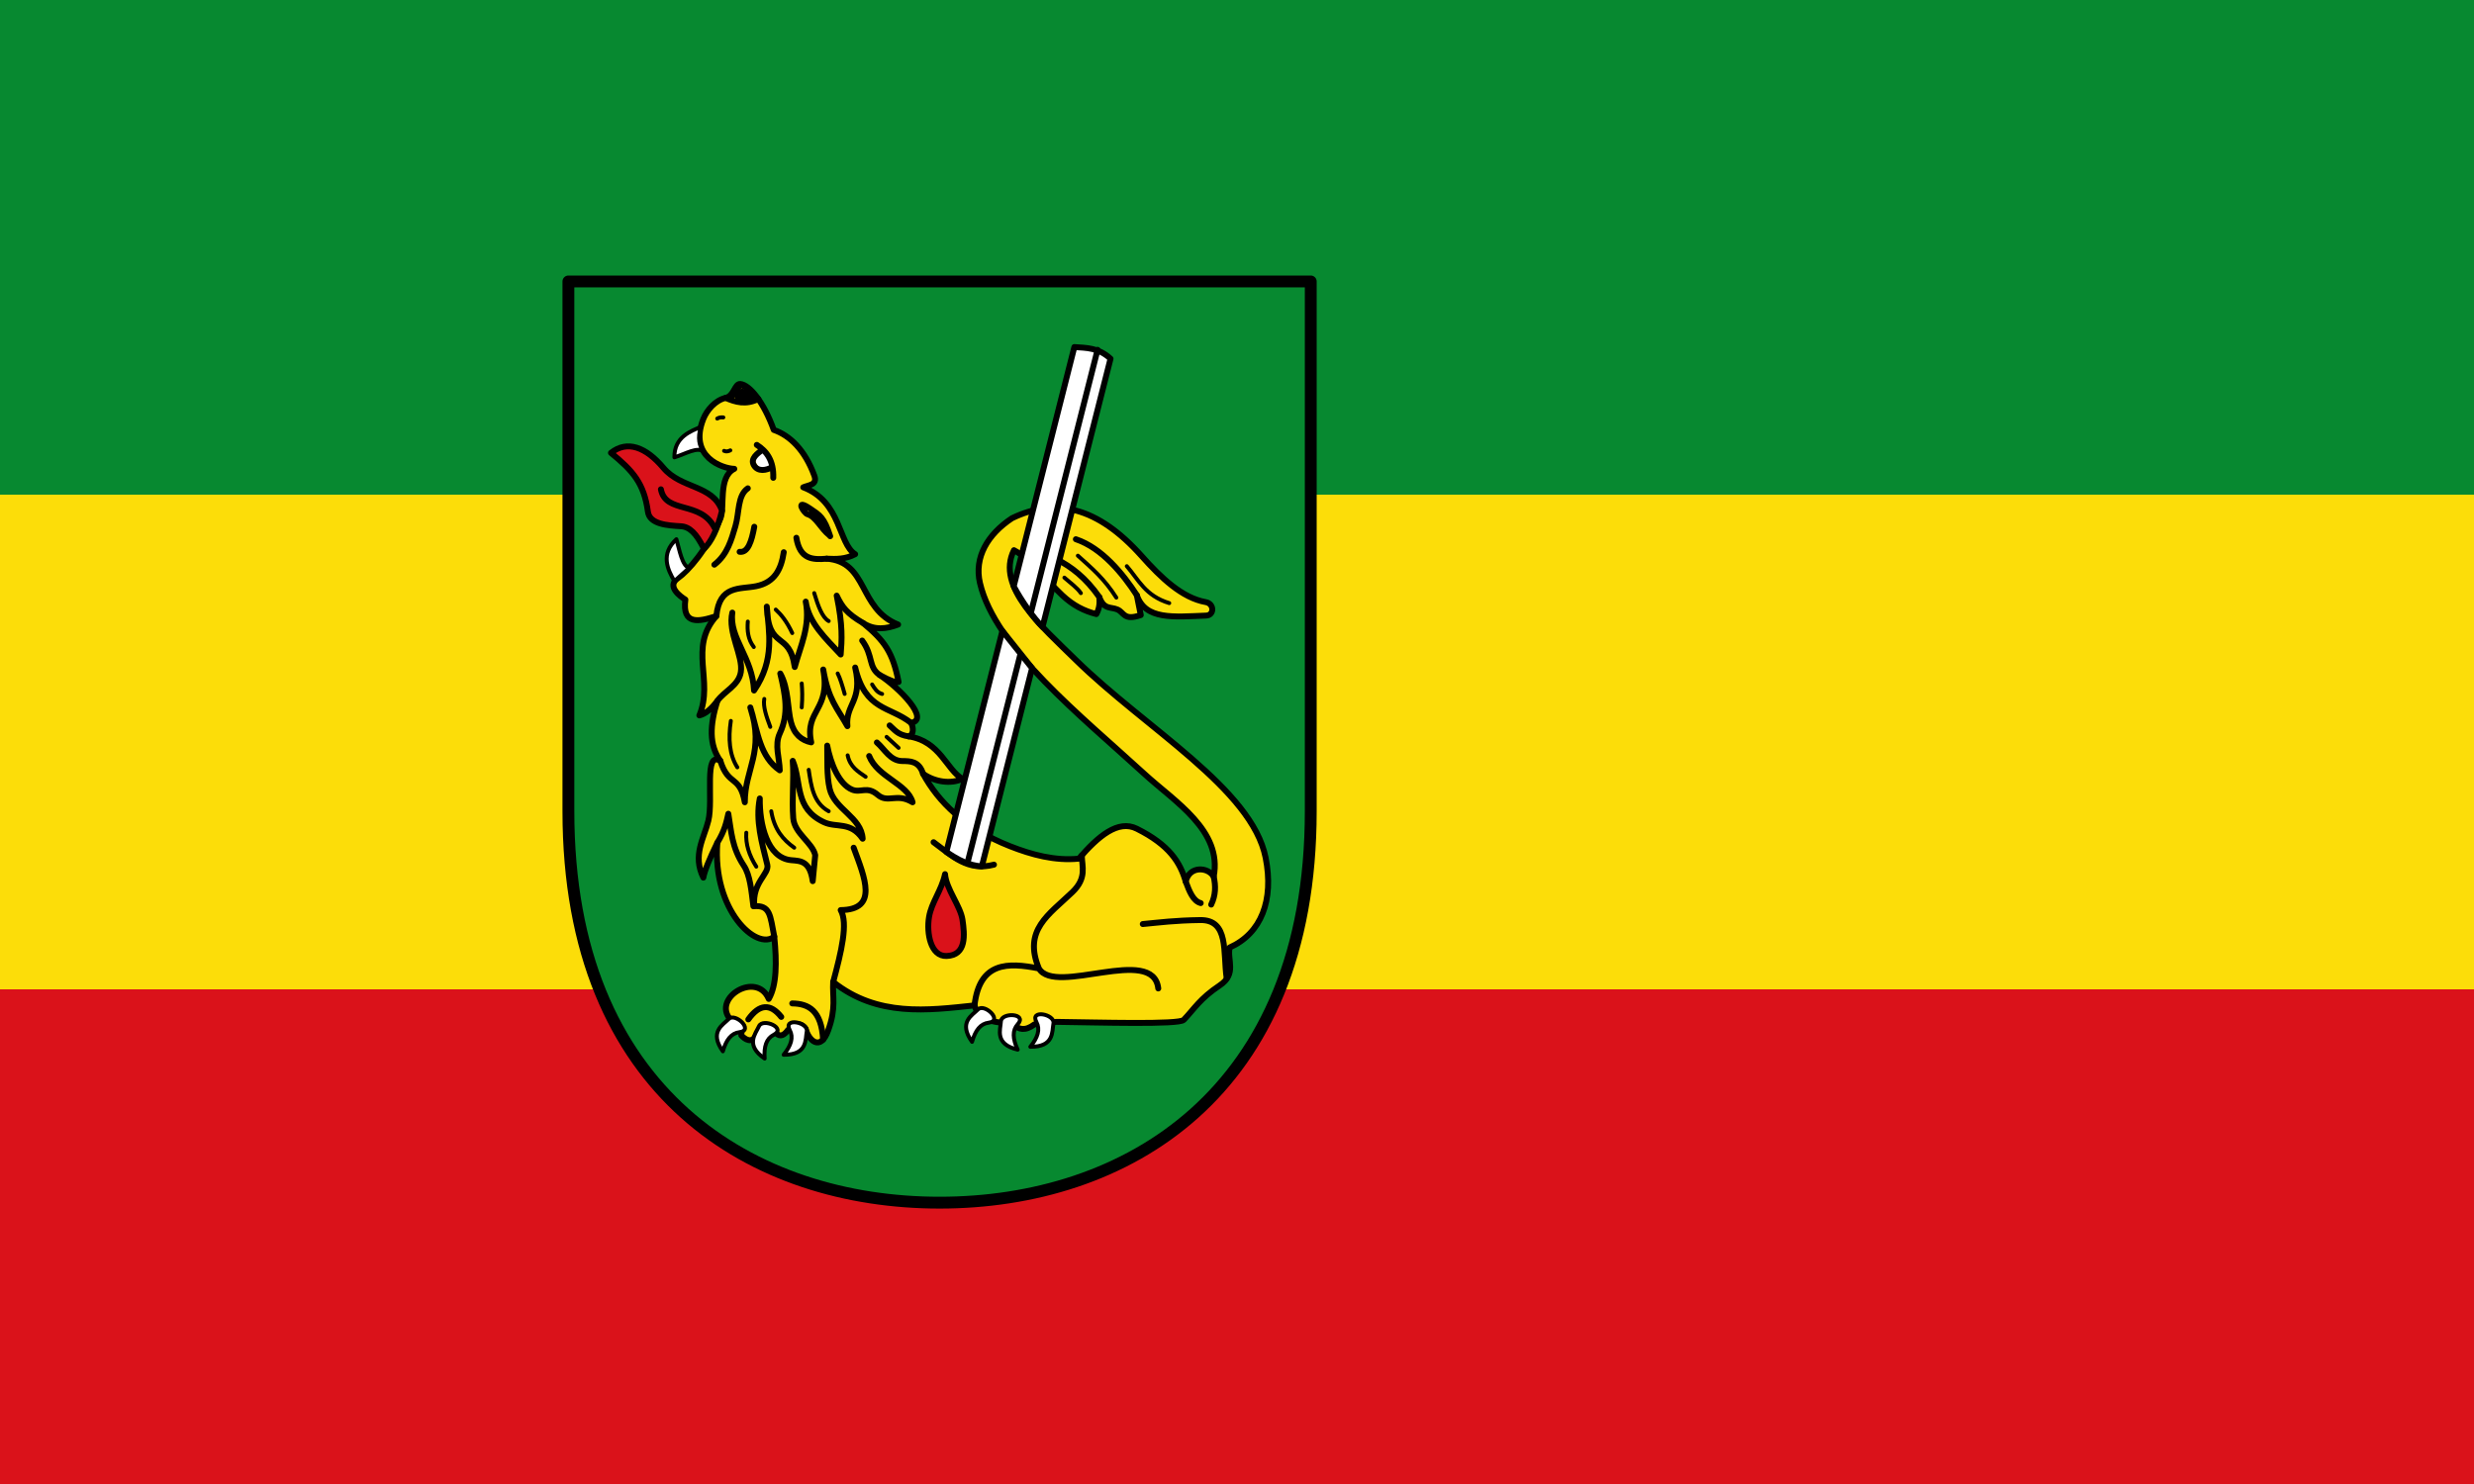 <svg xmlns="http://www.w3.org/2000/svg" width="500" height="300"><rect width="100%" height="100%" fill="#333333" stroke="none"/><path d="M500 200v100H0V200" color="#000" fill="#da121a"/><path d="M500 100v100H0V100" color="#000" fill="#fcdd09"/><path d="M500 0v100H0V0" color="#000" fill="#078930"/><path d="M-119.838-125.18v268.404c0 143.725-94.51 198.33-188.01 198.33-93.5 0-188.01-54.605-188.01-198.33V-125.18z" fill="#078930" fill-rule="evenodd" stroke="#000" stroke-width="6" stroke-linecap="round" stroke-linejoin="round" transform="matrix(.399 0 0 .399 312.721 106.844)"/><path d="M-411.818-30.238c-5.96-.13-23.338-6.081-15.681-25.29 1.767-4.433 6-9.426 11.283-10.666 4.34-1.018 4.571-7.295 7.434-7.036 4.688.425 11.866 9.157 16.946 23.266 8.095 2.782 15.759 10.075 20.55 23.175 1.74 4.761-2.96 4.729-5.627 5.908 19.338 7.323 17.721 28.517 26.305 33.887-4.806 2.567-9.611 2.519-14.417 2.276 21.114 1.624 15.797 25.267 36.17 33.381-5.902 2.222-11.804 3.048-17.706-.758 10.78 8.974 14.978 14.606 17.958 29.84-1.265.436-4.3-.604-9.611-3.54 10.171 6.695 25.62 22.53 15.935 24.278 1.315 2.506 1.387 6.046-1.265 6.828 16.188 2.488 19.223 17.11 27.317 21.496-5.902 2.863-14.08 1.584-19.982-2.53 7.728 14.136 21.039 27.593 44.01 36.67 10.898 4.306 22.724 7.533 34.905 6.322 9.78-11.396 19.881-19.892 29.34-15.173 16.534 8.248 21.985 17.112 24.788 26.806 1.807-8.128 11.327-7.47 14.164-2.529 4.521-23.379-19.66-37.879-35.158-52.095-31.744-29.119-75.494-63.742-83.215-96.604-3.087-13.14 3.986-24.783 16.188-32.876 21.92-10.607 43.236-6.031 65.763 19.22 9.721 10.897 20.338 21.124 32.375 23.265 4.392.782 4.407 6.666.253 6.828-16.644.65-30.836 2.337-35.158-10.368l2.024 10.116c-8.707 2.995-8.378-1.338-11.834-2.825-3.405-1.465-6.824.213-9.16-6.28.171 2.64.291 5.298-1.517 8.599-6.16-1.544-11.767-4.378-17.26-9.53-7.955-7.46-15.67-18.116-24.474-22.84-9.29 18.545 13.913 38.522 31.363 55.636 35.38 34.695 89.17 65.265 96.115 100.144 4.301 21.605-2.238 38.415-18.211 45.52-1.434 6.384 3.805 13.306-5.059 19.22-10.075 6.723-12.874 11.882-18.211 17.45-2.42 2.524-43.323 1.264-64.498 1.011l-11.129 1.265c-4.725 3.542-7.952 2.588-10.665.095-7.67-1.574-17.065-.56-19.687-9.705-23.778 2.519-49.115 5.936-71.58-11.886-.456 7.635 1.664 12.878-2.53 24.53-3.992 11.097-10.038 4.833-11.381-.758-2.986-4.18-5.971-1.89-8.957.524-1.989 2.803-3.978 3.666-5.966 1.752-3.348-4.103-6.697-5.854-10.045.752-2.3 4.765-5.866 2.212-7.66.26.44-3.845-.633-6.934-5.565-8.093-9.367-10.866 13.374-24.722 19.476-10.368 4.055-7.019 4.09-18.56 2.782-31.612-8.794 7.492-31.409-13.287-28.834-47.543-3.906 8.063-6.544 14.352-7.082 17.702-5.62-11.328.365-19.948 2.529-28.83 2.615-10.733-2.393-35.585 6.07-30.346-5.828-8.214-5.295-18.09-1.517-30.347-3.035 4.052-6.07 6.652-9.106 7.334 7.445-17.774-5.7-34.208 8.6-50.326-8.928 2.937-17.375 4.646-15.682-8.345-2.43-1.517-9.755-6.69-3.794-10.874 5.403-3.793 14.596-14.328 21.5-30.094 2.472-5.648-1.326-21.16 7.081-25.29z" fill="#fcdd09" fill-rule="evenodd" stroke="#000" stroke-width="3" stroke-linecap="round" stroke-linejoin="round" transform="matrix(.399 0 0 .399 312.721 106.844)"/><path d="M-474.292-38.331c8.263-6.578 17.73-2.913 26.558 7.587 9.055 10.77 25.04 8.516 29.688 21.69-2.238 9.419-5.541 15.938-9.117 19.333-3.906-7.884-7.333-11.176-11.718-11.435-6.66-.394-15.826-.964-16.694-7.334-1.979-14.527-7.666-20.79-18.717-29.841z" fill="#da121a" fill-rule="evenodd" stroke="#000" stroke-width="3" stroke-linecap="round" stroke-linejoin="round" transform="matrix(.399 0 0 .399 312.721 106.844)"/><path d="M-428.8-51.49c-4.803 2.122-13.507 4.94-13.37 15.435 5.658-1.744 11.824-5.648 14.856-2.796-2.331-2.99-3.195-6.957-1.486-12.639zM-441.158 5.42c1.62 5.587 2.894 13.495 6.448 14.567l-7.46 6.675c-3.442-5.873-7.155-13.728 1.012-21.243z" fill="#fff" fill-rule="evenodd" stroke="#000" stroke-width="2" stroke-linecap="round" stroke-linejoin="round" transform="matrix(.399 0 0 .399 312.721 106.844)"/><path d="M155.3 92.656c-.697-1.789-2.961-2.518-2.497.89 1.596 3.084 3.372 1.35 2.497-.89z" fill="#fff" fill-rule="evenodd"/><path d="M-226.924 34.754c-6.871-9.817-14.208-15.45-21.752-19.22m40.722 18.209c-6.982-10.736-17.584-23.861-30.858-28.324m33.893 194.979c8.699-.817 15.961-1.839 29.088-2.023 14.692-.207 11.5 16.344 13.4 29.494m-6.571-51.496c1.09 4.72 1.01 9.442-1.265 14.162m-12.9-11.633c1.859 4.967 3.752 9.864 7.589 10.874m-21.5 43.245c-2.484-22.186-52.182 3.925-60.45-10.116m21.709-57.328c.089 5.655 2.688 11.474-4.763 18.636-11.996 11.53-25.084 19.223-16.947 38.692-15.822-3.159-30.105-3.392-32.628 18.714m-71.58-11.886c4.089-15.197 7.653-29.827 3.794-36.416 19.254-.212 12.189-16.351 6.576-31.611m-31.11 78.902c8.22.105 14.78 3.527 15.634 18.362m-37.892-10.27c5.564-7.81 11.129-8.29 16.693-1.264m-32.375-88.26c3.779-6.204 4.554-10.292 5.564-14.667 1.5 8.767 1.7 17.038 7.841 26.3 3.178 4.794 3.829 12.508 4.842 20.564 8.72-.785 8.48 4.796 10.587 15.347m48.057-91.46c4.33 10.816 19.452 14.06 22.005 23.433-8.226-4.949-12.388.746-17.705-3.794-5.41-4.62-8.52-.79-12.912-2.598-6.66-2.74-10.879-13.164-12.634-22.32.181 7.05-.35 15.005 1.252 21.884 2.42 10.394 16.076 14.36 16.706 25.289-6.155-8.934-13.194-5.378-19.593-8.364-15.113-7.05-11.198-20.078-15.817-31.087.715 9.694-.52 18.903.252 29.082.579 7.616 9.85 12.476 11.13 18.714l-1.265 13.15c-1.46-10.343-6.171-10.21-10.876-10.621-12.27-1.07-16.122-18.461-15.935-31.277-2.225 11.184 1.063 22.48 3.794 33.553 1.177 4.771-7.757 8.925-6.576 21.013m85.491-67.04c-2.03-6.579-6.685-6.433-10.506-6.47-6.138-.059-8.86-5.942-12.9-9.418m16.071-3.078c-5.637-.812-7.1-3.412-9.611-5.564m10.876-1.264c-11.01-8.63-23.138-6.148-28.329-28.071 4 17.007-5.009 18.558-3.93 29.724-5.271-9.394-9.541-13.102-12.258-28.712 3.93 20.637-9.595 20.564-6.07 36.922-4.86-1.013-8.707-4.066-10.321-10.466-1.692-6.708-1.125-16.917-5.36-24.433 2.617 11.118 4.455 20.282-.236 30.36-2.76 5.93-.149 12.467-.018 18.7-10.001-6.893-11.035-18.748-14.923-31.864 7.378 22.607-2.805 31.039-2.782 48.05-2.521-13.972-8.262-7.855-12.394-20.99m80.686-43.498c-5.908-4.127-3.105-9.629-8.853-17.449m-73.35 30.6c3.456-4.959 10.802-7.735 11.889-14.644 1.28-8.145-6.73-19.995-4.301-30.118-1.693 12.858 10.204 22.61 10.993 39.469 10.703-15.613 7.487-29.597 6.46-42.504.787 22.628 11.47 11.846 14.163 30.6 2.872-10.704 7.984-20.661 5.565-33.129 1.62 10.912 10.143 18.638 17.705 26.807.581-7.28 1.124-14.641-2.023-29.841 2.762 5.757 5.101 9.043 13.405 13.909m-33.831-43.232c1.787 11.114 8.432 11.191 15.367 10.609m-21.752-3.288c-1.305 8.673-4.613 15.298-13.911 17.197-8.289 1.692-18.714-.679-20.235 15.173m15.935-64.74c-5.312 3.672-4.234 12.23-6.28 19.159-1.996 6.756-3.978 14.345-10.667 19.534M-401.7-.903c-1.34 7.45-3.25 13.292-7.427 12.706m45.873-7.901c-3.12-9.67-5.237-10.633-10.074-13.922-8.324-5.66-3.075 2.297-1.492 2.747 4.406 1.255 6.763 7.25 11.17 10.7m-45.7-75.54c-1.608 3.163-3.381 6.04-6.866 5.92 5.025 2.204 10.207 3.69 16.564.57-2.88-2.513-5.744-6.463-8.625-6.848m10.886 32.425c-2.682 1.983-6.482 4.61-4.5 7.976 2.025 3.442 6.26 2.695 9.391.884m-7.936-11.191c5.1 3.246 8.622 8.07 8.347 16.69m-56.91 5.817c2.436 12.682 20.22 5.522 27.303 19.72m110.799 159.074c9.495 7.021 17.374 14.882 30.604 11.38" fill="none" stroke="#000" stroke-width="3" stroke-linecap="round" stroke-linejoin="round" transform="matrix(.399 0 0 .399 312.721 106.844)"/><path d="M-405.747 154.119c-.393 5.732 1.405 11.464 5.058 17.196m7.588-28.07c1.522 9.296 6.093 14.526 11.635 18.46m7.335-39.45c1.279 8.253 2.284 16.67 10.118 20.99m9.611-28.324c1.213 5.902 5.287 8.229 9.106 10.874m10.623-20.231l6.07 5.563m115.59-92.052c5.967 6.838 9.297 14.994 21.5 18.714M-237.8 13.765c7.331 6.565 13.49 11.81 19.476 21.242m-26.305-10.115c3.018 2.613 6.574 5.226 8.347 7.84M-342.008 79.01c1.27 2.018 2.478 4.098 5.059 4.805m-22.511-10.368c1.18 2.25 2.36 6.112 3.54 10.368m-21.752-5.31c.249 3.301.417 6.841 0 12.138m-18.97-4.299c-.711 3.86 1.103 8.981 3.036 14.162m-19.982-3.035c-1.353 9.064-.745 17.148 3.288 23.52m5.312-73.845c-.367 4.575.052 8.993 3.035 12.898m11.129-18.967c2.782 2.568 5.564 5.966 8.347 11.886m11.129-20.232c1.938 6.493 4.064 12.332 7.335 14.162m-53.37-103.18c-1.1-.062-1.851-.097-3.093.58m6.635 16.112c-1.054.512-2.108.746-3.162.252" fill="none" stroke="#000" stroke-width="2" stroke-linecap="round" transform="matrix(.399 0 0 .399 312.721 106.844)"/><path d="M-305.08 175.109c.565 7.497 7.818 16.153 8.837 23.11 1.104 7.529 2.177 18.026-8.078 18.364-8.083.266-10.205-11.541-8.875-19.685 1.227-7.517 6.367-13.5 8.116-21.79z" fill="#da121a" fill-rule="evenodd" stroke="#000" stroke-width="3" stroke-linecap="round" stroke-linejoin="round" transform="matrix(.399 0 0 .399 312.721 106.844)"/><path d="M-276.027 51.876l-28.376 111.962c5.464 3.75 11.161 6.915 17.96 7.326l25.45-100.416zM-239.578-91.946L-270.295 29.26c3.843 7.254 10.278 16.47 14.596 20.598l34.442-135.901c-6.107-5.641-12.214-5.458-18.32-5.902z" fill="#fff" fill-rule="evenodd" stroke="#000" stroke-width="3" stroke-linecap="round" stroke-linejoin="round" transform="matrix(.399 0 0 .399 312.721 106.844)"/><path d="M-266.983 63.971l-26.753 105.562M-227.824-90.54l-33.59 132.537" fill="none" stroke="#000" stroke-width="3" stroke-linecap="round" stroke-linejoin="round" transform="matrix(.399 0 0 .399 312.721 106.844)"/><path d="M150.009 78.581c-1.054-.04-3.082 2.12.265 2.904 4.457-.663 1.194-2.795-.265-2.904z" fill-rule="evenodd"/><path d="M-414.646 248.496c-2.927 3-10.043 6.498-2.973 16.384 1.693-5.874 4.302-9.206 8.434-9.705 7.493-.906-2.163-10.057-5.46-6.679zM-399.324 252.153c-1.71 3.828-7.176 9.57 2.878 16.401-.444-6.097.851-10.125 4.556-12.023 6.717-3.44-5.509-8.688-7.434-4.378zM-375.113 254.792c-.779 4.119.436 11.953-11.719 11.832 3.843-4.755 5.076-8.803 3.115-12.474-3.556-6.656 9.48-3.996 8.604.642zM-288.432 243.691c-2.928 3-10.044 6.498-2.973 16.384 1.692-5.874 4.301-9.206 8.433-9.705 7.493-.906-2.162-10.057-5.46-6.679zM-276.781 249.717c-.246 4.184-3.328 11.489 8.493 14.323-2.572-5.546-2.785-9.772.009-12.857 5.066-5.593-8.226-6.179-8.502-1.466zM-250.165 250.746c-.778 4.119.437 11.953-11.718 11.832 3.842-4.756 5.076-8.803 3.115-12.474-3.556-6.656 9.48-3.997 8.603.642z" fill="#fff" fill-rule="evenodd" stroke="#000" stroke-width="2" stroke-linecap="round" stroke-linejoin="round" transform="matrix(.399 0 0 .399 312.721 106.844)"/></svg>
